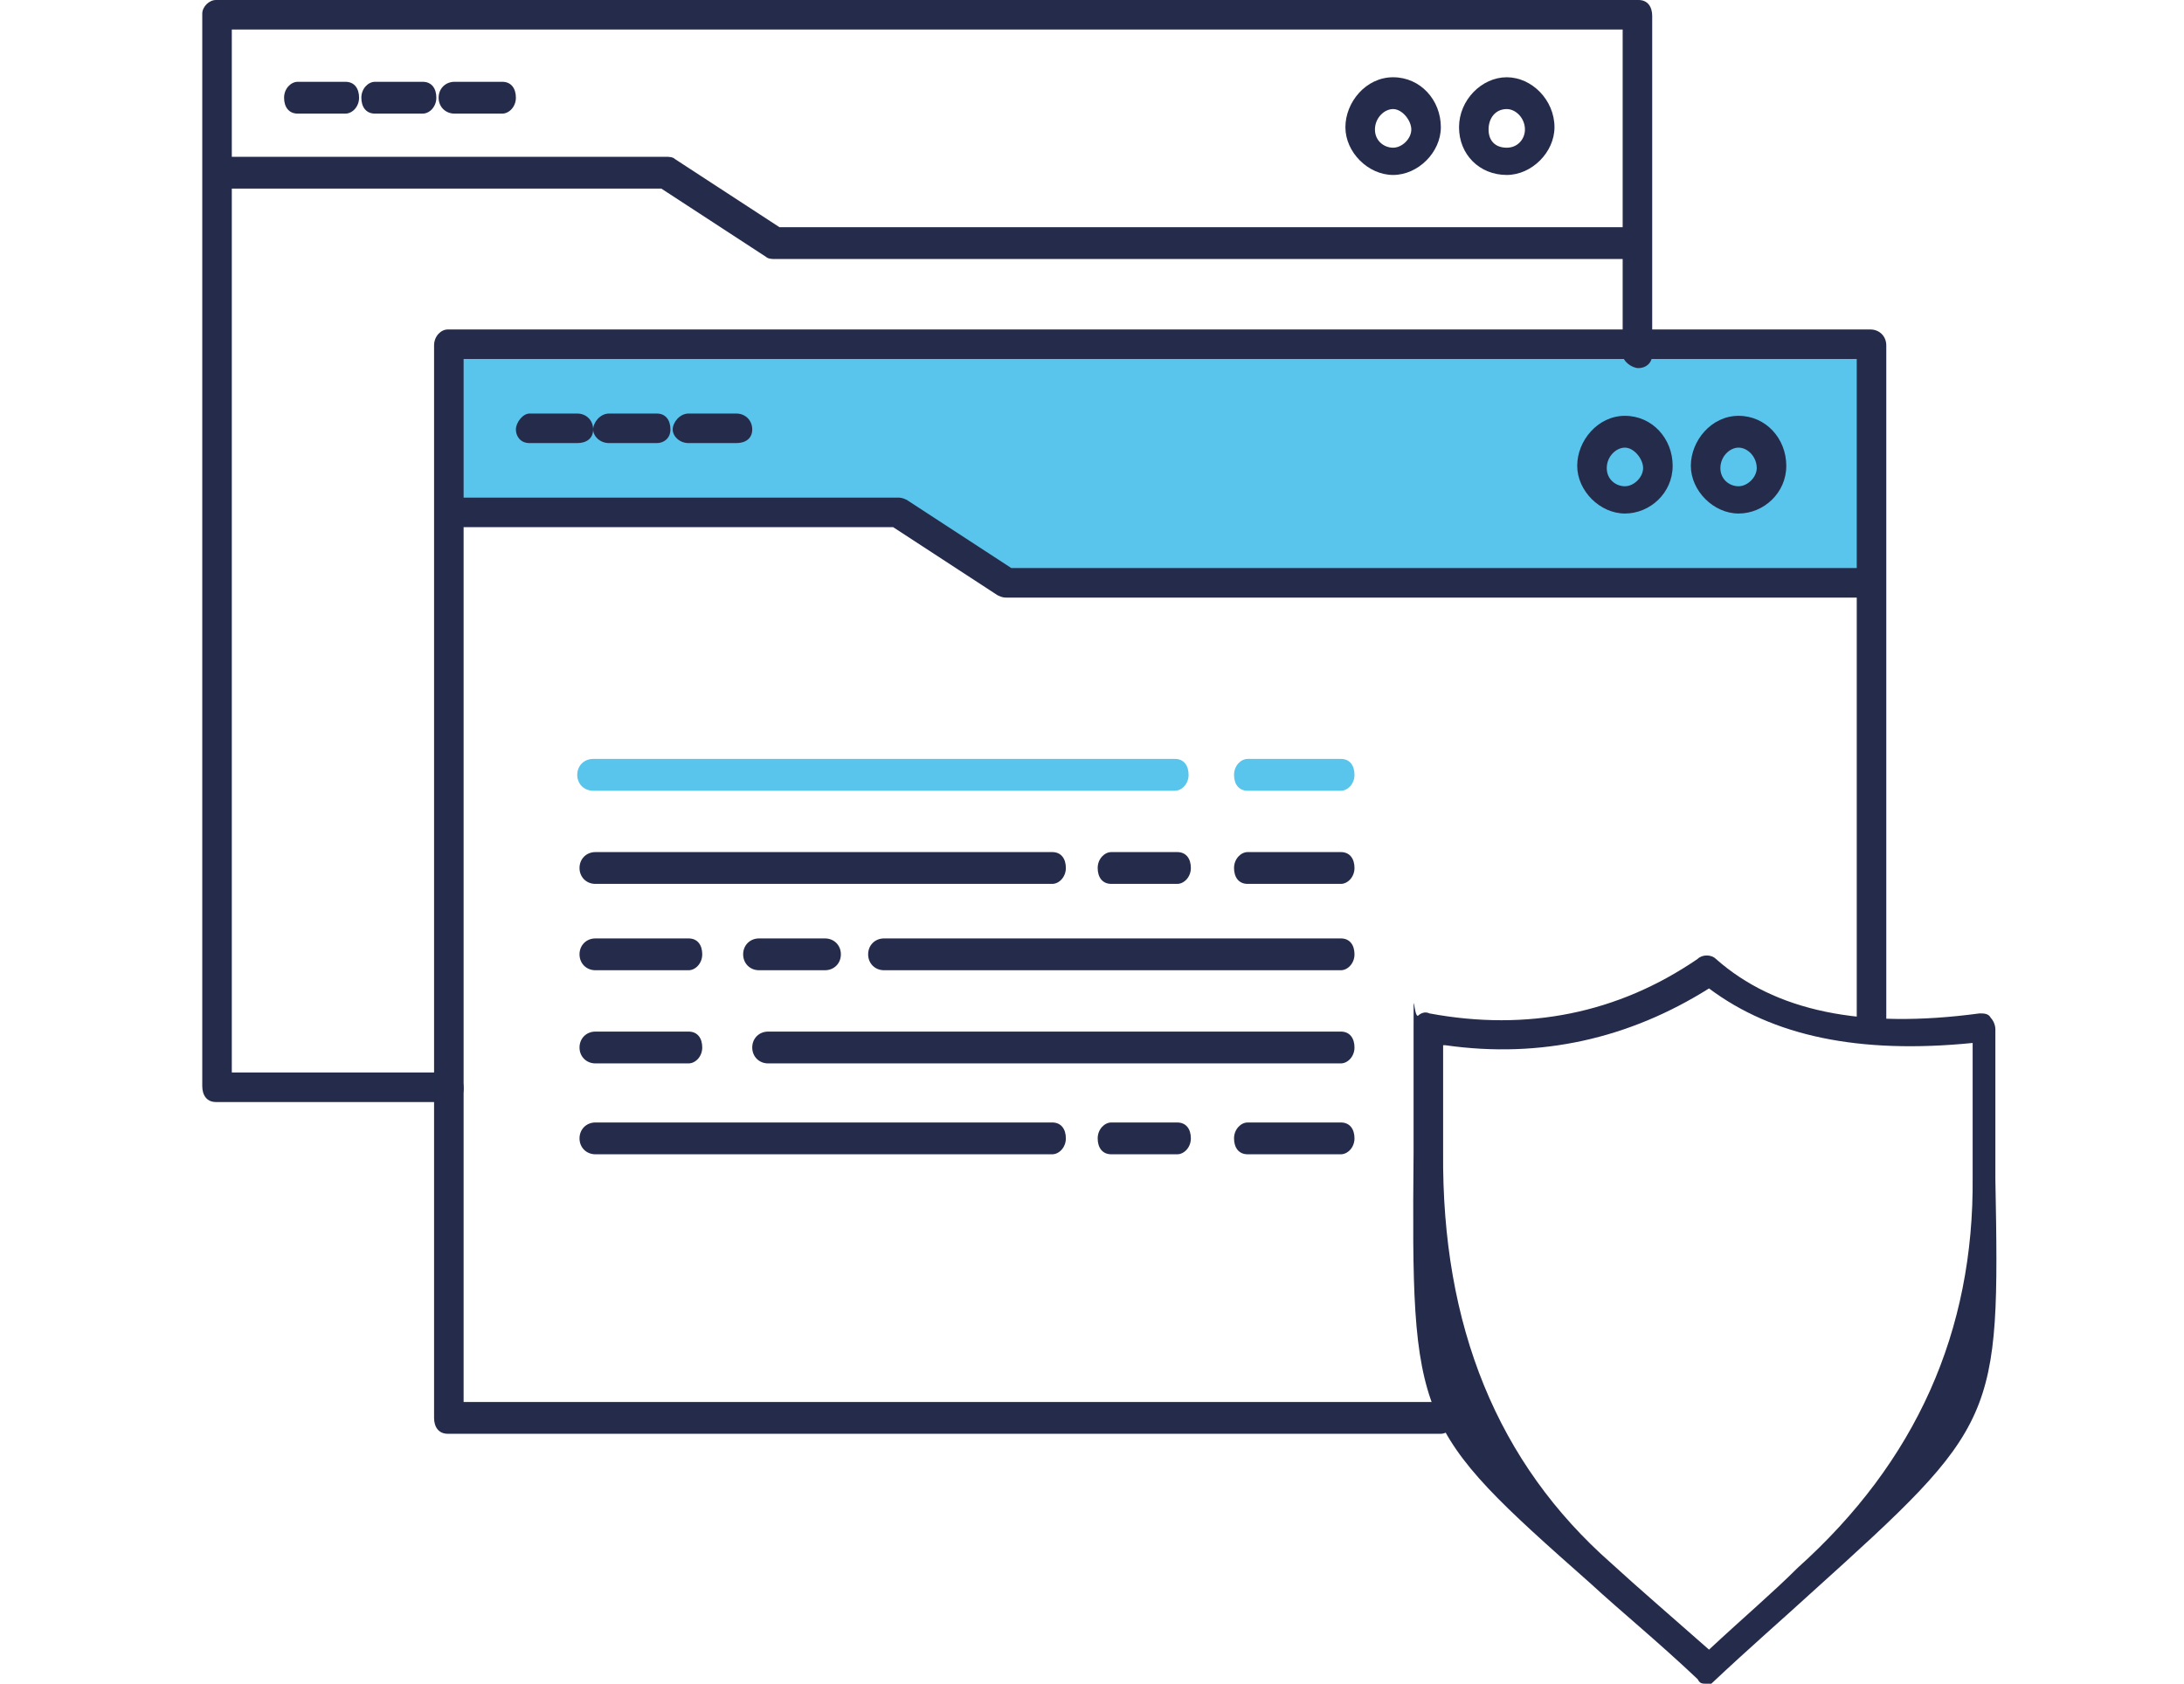 <?xml version="1.0" encoding="UTF-8"?>
<svg id="Layer_1" xmlns="http://www.w3.org/2000/svg" xmlns:xlink="http://www.w3.org/1999/xlink" version="1.1" viewBox="0 0 96.1 74.1">
  <!-- Generator: Adobe Illustrator 29.7.1, SVG Export Plug-In . SVG Version: 2.1.1 Build 8)  -->
  <defs>
    <style>
      .st0 {
        fill: none;
      }

      .st1 {
        clip-path: url(#clippath-17);
      }

      .st2 {
        clip-path: url(#clippath-19);
      }

      .st3 {
        clip-path: url(#clippath-11);
      }

      .st4 {
        clip-path: url(#clippath-16);
      }

      .st5 {
        clip-path: url(#clippath-18);
      }

      .st6 {
        clip-path: url(#clippath-10);
      }

      .st7 {
        clip-path: url(#clippath-15);
      }

      .st8 {
        clip-path: url(#clippath-13);
      }

      .st9 {
        clip-path: url(#clippath-14);
      }

      .st10 {
        clip-path: url(#clippath-12);
      }

      .st11 {
        clip-path: url(#clippath-27);
      }

      .st12 {
        clip-path: url(#clippath-29);
      }

      .st13 {
        clip-path: url(#clippath-26);
      }

      .st14 {
        clip-path: url(#clippath-28);
      }

      .st15 {
        clip-path: url(#clippath-20);
      }

      .st16 {
        clip-path: url(#clippath-21);
      }

      .st17 {
        clip-path: url(#clippath-22);
      }

      .st18 {
        clip-path: url(#clippath-23);
      }

      .st19 {
        clip-path: url(#clippath-24);
      }

      .st20 {
        clip-path: url(#clippath-25);
      }

      .st21 {
        clip-path: url(#clippath-1);
      }

      .st22 {
        clip-path: url(#clippath-3);
      }

      .st23 {
        clip-path: url(#clippath-4);
      }

      .st24 {
        clip-path: url(#clippath-2);
      }

      .st25 {
        clip-path: url(#clippath-7);
      }

      .st26 {
        clip-path: url(#clippath-6);
      }

      .st27 {
        clip-path: url(#clippath-9);
      }

      .st28 {
        clip-path: url(#clippath-8);
      }

      .st29 {
        clip-path: url(#clippath-5);
      }

      .st30 {
        fill: #59c4ec;
      }

      .st31 {
        fill: #252c4b;
      }
    </style>
    <clipPath id="clippath-1">
      <rect class="st0" x="-8.1" y="0" width="96.1" height="74.1"/>
    </clipPath>
    <clipPath id="clippath-2">
      <rect class="st0" x="-8.1" y="0" width="96.1" height="74.1"/>
    </clipPath>
    <clipPath id="clippath-3">
      <rect class="st0" x="-8.1" y="0" width="96.1" height="74.1"/>
    </clipPath>
    <clipPath id="clippath-4">
      <rect class="st0" x="-8.1" y="0" width="96.1" height="74.1"/>
    </clipPath>
    <clipPath id="clippath-5">
      <rect class="st0" x="-8.1" y="0" width="96.1" height="74.1"/>
    </clipPath>
    <clipPath id="clippath-6">
      <rect class="st0" x="-8.1" y="0" width="96.1" height="74.1"/>
    </clipPath>
    <clipPath id="clippath-7">
      <rect class="st0" x="-8.1" y="0" width="96.1" height="74.1"/>
    </clipPath>
    <clipPath id="clippath-8">
      <rect class="st0" x="-8.1" y="0" width="96.1" height="74.1"/>
    </clipPath>
    <clipPath id="clippath-9">
      <rect class="st0" x="-8.1" y="0" width="96.1" height="74.1"/>
    </clipPath>
    <clipPath id="clippath-10">
      <rect class="st0" x="-8.1" y="0" width="96.1" height="74.1"/>
    </clipPath>
    <clipPath id="clippath-11">
      <rect class="st0" x="-8.1" y="0" width="96.1" height="74.1"/>
    </clipPath>
    <clipPath id="clippath-12">
      <rect class="st0" x="-8.1" y="0" width="96.1" height="74.1"/>
    </clipPath>
    <clipPath id="clippath-13">
      <rect class="st0" x="-8.1" y="0" width="96.1" height="74.1"/>
    </clipPath>
    <clipPath id="clippath-14">
      <rect class="st0" x="-8.1" y="0" width="96.1" height="74.1"/>
    </clipPath>
    <clipPath id="clippath-15">
      <rect class="st0" x="-8.1" y="0" width="96.1" height="74.1"/>
    </clipPath>
    <clipPath id="clippath-16">
      <rect class="st0" x="-8.1" y="0" width="96.1" height="74.1"/>
    </clipPath>
    <clipPath id="clippath-17">
      <rect class="st0" x="-8.1" y="0" width="96.1" height="74.1"/>
    </clipPath>
    <clipPath id="clippath-18">
      <rect class="st0" x="-8.1" y="0" width="96.1" height="74.1"/>
    </clipPath>
    <clipPath id="clippath-19">
      <rect class="st0" x="-8.1" y="0" width="96.1" height="74.1"/>
    </clipPath>
    <clipPath id="clippath-20">
      <rect class="st0" x="-8.1" y="0" width="96.1" height="74.1"/>
    </clipPath>
    <clipPath id="clippath-21">
      <rect class="st0" x="-8.1" y="0" width="96.1" height="74.1"/>
    </clipPath>
    <clipPath id="clippath-22">
      <rect class="st0" x="-8.1" y="0" width="96.1" height="74.1"/>
    </clipPath>
    <clipPath id="clippath-23">
      <rect class="st0" x="-8.1" y="0" width="96.1" height="74.1"/>
    </clipPath>
    <clipPath id="clippath-24">
      <rect class="st0" x="-8.1" y="0" width="96.1" height="74.1"/>
    </clipPath>
    <clipPath id="clippath-25">
      <rect class="st0" x="-8.1" y="0" width="96.1" height="74.1"/>
    </clipPath>
    <clipPath id="clippath-26">
      <rect class="st0" x="-8.1" y="0" width="96.1" height="74.1"/>
    </clipPath>
    <clipPath id="clippath-27">
      <rect class="st0" x="-8.1" y="0" width="96.1" height="74.1"/>
    </clipPath>
    <clipPath id="clippath-28">
      <rect class="st0" x="-8.1" y="0" width="96.1" height="74.1"/>
    </clipPath>
    <clipPath id="clippath-29">
      <rect class="st0" x="-8.1" y="0" width="96.1" height="74.1"/>
    </clipPath>
  </defs>
  <g class="st21">
    <polygon class="st30" points="19.9 15.6 19.9 22.6 39.6 22.6 44.6 25.8 82.6 25.6 82.6 15.1 19.9 15.6"/>
  </g>
  <g class="st24">
    <path class="st31" d="M19.8,48.5h-10.3c-.4,0-.6-.3-.6-.7V.6C8.9.3,9.2,0,9.5,0h62.6c.4,0,.6.3.6.7v14.9c0,.4-.3.6-.6.6s-.7-.3-.7-.6V1.3H10.2v45.9h9.6c.4,0,.6.3.6.7s-.3.7-.6.7"/>
  </g>
  <g class="st22">
    <path class="st31" d="M63.3,63.1H19.7c-.4,0-.6-.3-.6-.7V15.2c0-.4.3-.7.6-.7h62.6c.4,0,.7.3.7.7v29.8c0,.4-.3.7-.7.7s-.6-.3-.6-.7V15.8H20.4v45.9h43c.4,0,.6.3.6.7s-.3.7-.6.7"/>
  </g>
  <g class="st23">
    <path class="st31" d="M81.9,26.3h-37.6c-.1,0-.2,0-.4-.1l-4.6-3h-19.2c-.4,0-.6-.3-.6-.6s.3-.7.6-.7h19.4c.1,0,.2,0,.4.1l4.6,3h37.4c.4,0,.6.3.6.7,0,.4-.3.6-.6.6"/>
  </g>
  <g class="st29">
    <path class="st31" d="M76.5,22.6c-1.1,0-2.1-1-2.1-2.1s.9-2.2,2.1-2.2,2.1,1,2.1,2.2-1,2.1-2.1,2.1M76.5,19.7c-.4,0-.8.4-.8.9s.4.8.8.8.8-.4.8-.8c0-.5-.4-.9-.8-.9"/>
  </g>
  <g class="st26">
    <path class="st31" d="M71.5,22.6c-1.1,0-2.1-1-2.1-2.1s.9-2.2,2.1-2.2,2.1,1,2.1,2.2-1,2.1-2.1,2.1M71.5,19.7c-.4,0-.8.4-.8.9s.4.8.8.8.8-.4.8-.8-.4-.9-.8-.9"/>
  </g>
  <g class="st25">
    <path class="st31" d="M71.7,11.4h-37.6c-.1,0-.3,0-.4-.1l-4.6-3H10c-.4,0-.6-.3-.6-.7s.3-.7.6-.7h19.3c.1,0,.3,0,.4.1l4.6,3h37.5c.4,0,.6.3.6.7,0,.4-.3.7-.6.7"/>
  </g>
  <g class="st28">
    <path class="st31" d="M66.3,7.7c-1.2,0-2.1-.9-2.1-2.1s1-2.2,2.1-2.2,2.1,1,2.1,2.2c0,1.1-1,2.1-2.1,2.1M66.3,4.8c-.5,0-.8.4-.8.9s.3.8.8.8.8-.4.8-.8c0-.5-.4-.9-.8-.9"/>
  </g>
  <g class="st27">
    <path class="st31" d="M61.3,7.7c-1.1,0-2.1-1-2.1-2.1s.9-2.2,2.1-2.2,2.1,1,2.1,2.2c0,1.1-1,2.1-2.1,2.1M61.3,4.8c-.4,0-.8.4-.8.9s.4.8.8.8.8-.4.8-.8-.4-.9-.8-.9"/>
  </g>
  <g class="st6">
    <path class="st30" d="M51.7,34.8h-25.6c-.4,0-.7-.3-.7-.7s.3-.7.7-.7h25.6c.4,0,.6.3.6.7,0,.4-.3.7-.6.7"/>
  </g>
  <g class="st3">
    <path class="st30" d="M59,34.8h-4.1c-.4,0-.6-.3-.6-.7s.3-.7.6-.7h4.1c.4,0,.6.3.6.7,0,.4-.3.7-.6.7"/>
  </g>
  <g class="st10">
    <path class="st31" d="M46.3,38.9h-20.1c-.4,0-.7-.3-.7-.7s.3-.7.7-.7h20.1c.4,0,.6.3.6.7s-.3.7-.6.7"/>
  </g>
  <g class="st8">
    <path class="st31" d="M59,38.9h-4.1c-.4,0-.6-.3-.6-.7s.3-.7.6-.7h4.1c.4,0,.6.3.6.7s-.3.7-.6.7"/>
  </g>
  <g class="st9">
    <path class="st31" d="M51.8,38.9h-2.9c-.4,0-.6-.3-.6-.7s.3-.7.6-.7h2.9c.4,0,.6.3.6.7s-.3.7-.6.7"/>
  </g>
  <g class="st7">
    <path class="st31" d="M59,42.7h-20.1c-.4,0-.7-.3-.7-.7s.3-.7.7-.7h20.1c.4,0,.6.3.6.7s-.3.7-.6.7"/>
  </g>
  <g class="st4">
    <path class="st31" d="M30.3,42.7h-4.1c-.4,0-.7-.3-.7-.7s.3-.7.7-.7h4.1c.4,0,.6.3.6.7s-.3.7-.6.7"/>
  </g>
  <g class="st1">
    <path class="st31" d="M36.3,42.7h-2.9c-.4,0-.7-.3-.7-.7s.3-.7.7-.7h2.9c.4,0,.7.3.7.7s-.3.7-.7.7"/>
  </g>
  <g class="st5">
    <path class="st31" d="M59,46.8h-25.2c-.4,0-.7-.3-.7-.7s.3-.7.7-.7h25.2c.4,0,.6.3.6.7s-.3.7-.6.7"/>
  </g>
  <g class="st2">
    <path class="st31" d="M30.3,46.8h-4.1c-.4,0-.7-.3-.7-.7s.3-.7.7-.7h4.1c.4,0,.6.3.6.7s-.3.7-.6.7"/>
  </g>
  <g class="st15">
    <path class="st31" d="M46.3,50.8h-20.1c-.4,0-.7-.3-.7-.7s.3-.7.7-.7h20.1c.4,0,.6.3.6.7s-.3.7-.6.7"/>
  </g>
  <g class="st16">
    <path class="st31" d="M59,50.8h-4.1c-.4,0-.6-.3-.6-.7s.3-.7.6-.7h4.1c.4,0,.6.3.6.7s-.3.7-.6.7"/>
  </g>
  <g class="st17">
    <path class="st31" d="M51.8,50.8h-2.9c-.4,0-.6-.3-.6-.7s.3-.7.6-.7h2.9c.4,0,.6.3.6.7s-.3.7-.6.7"/>
  </g>
  <g class="st18">
    <path class="st31" d="M25.4,19.5h-2.1c-.4,0-.6-.3-.6-.6s.3-.7.6-.7h2.1c.4,0,.7.3.7.7s-.3.6-.7.6"/>
  </g>
  <g class="st19">
    <path class="st31" d="M28.9,19.5h-2.1c-.4,0-.7-.3-.7-.6s.3-.7.7-.7h2.1c.4,0,.6.3.6.7,0,.4-.3.6-.6.6"/>
  </g>
  <g class="st20">
    <path class="st31" d="M32.4,19.5h-2.1c-.4,0-.7-.3-.7-.6s.3-.7.7-.7h2.1c.4,0,.7.3.7.7s-.3.6-.7.6"/>
  </g>
  <g class="st13">
    <path class="st31" d="M15.2,5h-2.1c-.4,0-.6-.3-.6-.7s.3-.7.6-.7h2.1c.4,0,.6.3.6.7s-.3.7-.6.7"/>
  </g>
  <g class="st11">
    <path class="st31" d="M18.6,5h-2.1c-.4,0-.6-.3-.6-.7s.3-.7.6-.7h2.1c.4,0,.6.3.6.7s-.3.7-.6.7"/>
  </g>
  <g class="st14">
    <path class="st31" d="M22.1,5h-2.1c-.4,0-.7-.3-.7-.7s.3-.7.7-.7h2.1c.4,0,.6.3.6.7,0,.4-.3.7-.6.7"/>
  </g>
  <g class="st12">
    <path class="st31" d="M75.1,74.1c-.2,0-.3,0-.4-.2-1.8-1.7-3.4-3-4.7-4.2-7.8-6.9-7.9-7.1-7.8-19,0-1.6,0-3.4,0-5.5s0-.4.2-.5c.1-.1.3-.2.5-.1,4.3.8,8.3,0,11.8-2.4.2-.2.6-.2.8,0,2.6,2.3,6.4,3.1,11.6,2.4.2,0,.4,0,.5.2.1.1.2.3.2.5,0,2.6,0,4.8,0,6.6.2,10.6.1,10.8-8.1,18.2-1.2,1.1-2.7,2.4-4.4,4-.1.1-.3.2-.4.2M63.5,46c0,1.8,0,3.3,0,4.7q-.1,11.5,7.4,18.1c1.2,1.1,2.6,2.3,4.3,3.8,1.5-1.4,2.8-2.5,3.9-3.6q7.8-7,7.7-17.2c0-1.7,0-3.6,0-5.9-5,.5-8.8-.3-11.6-2.4-3.5,2.2-7.4,3.1-11.6,2.5"/>
  </g>
</svg>
